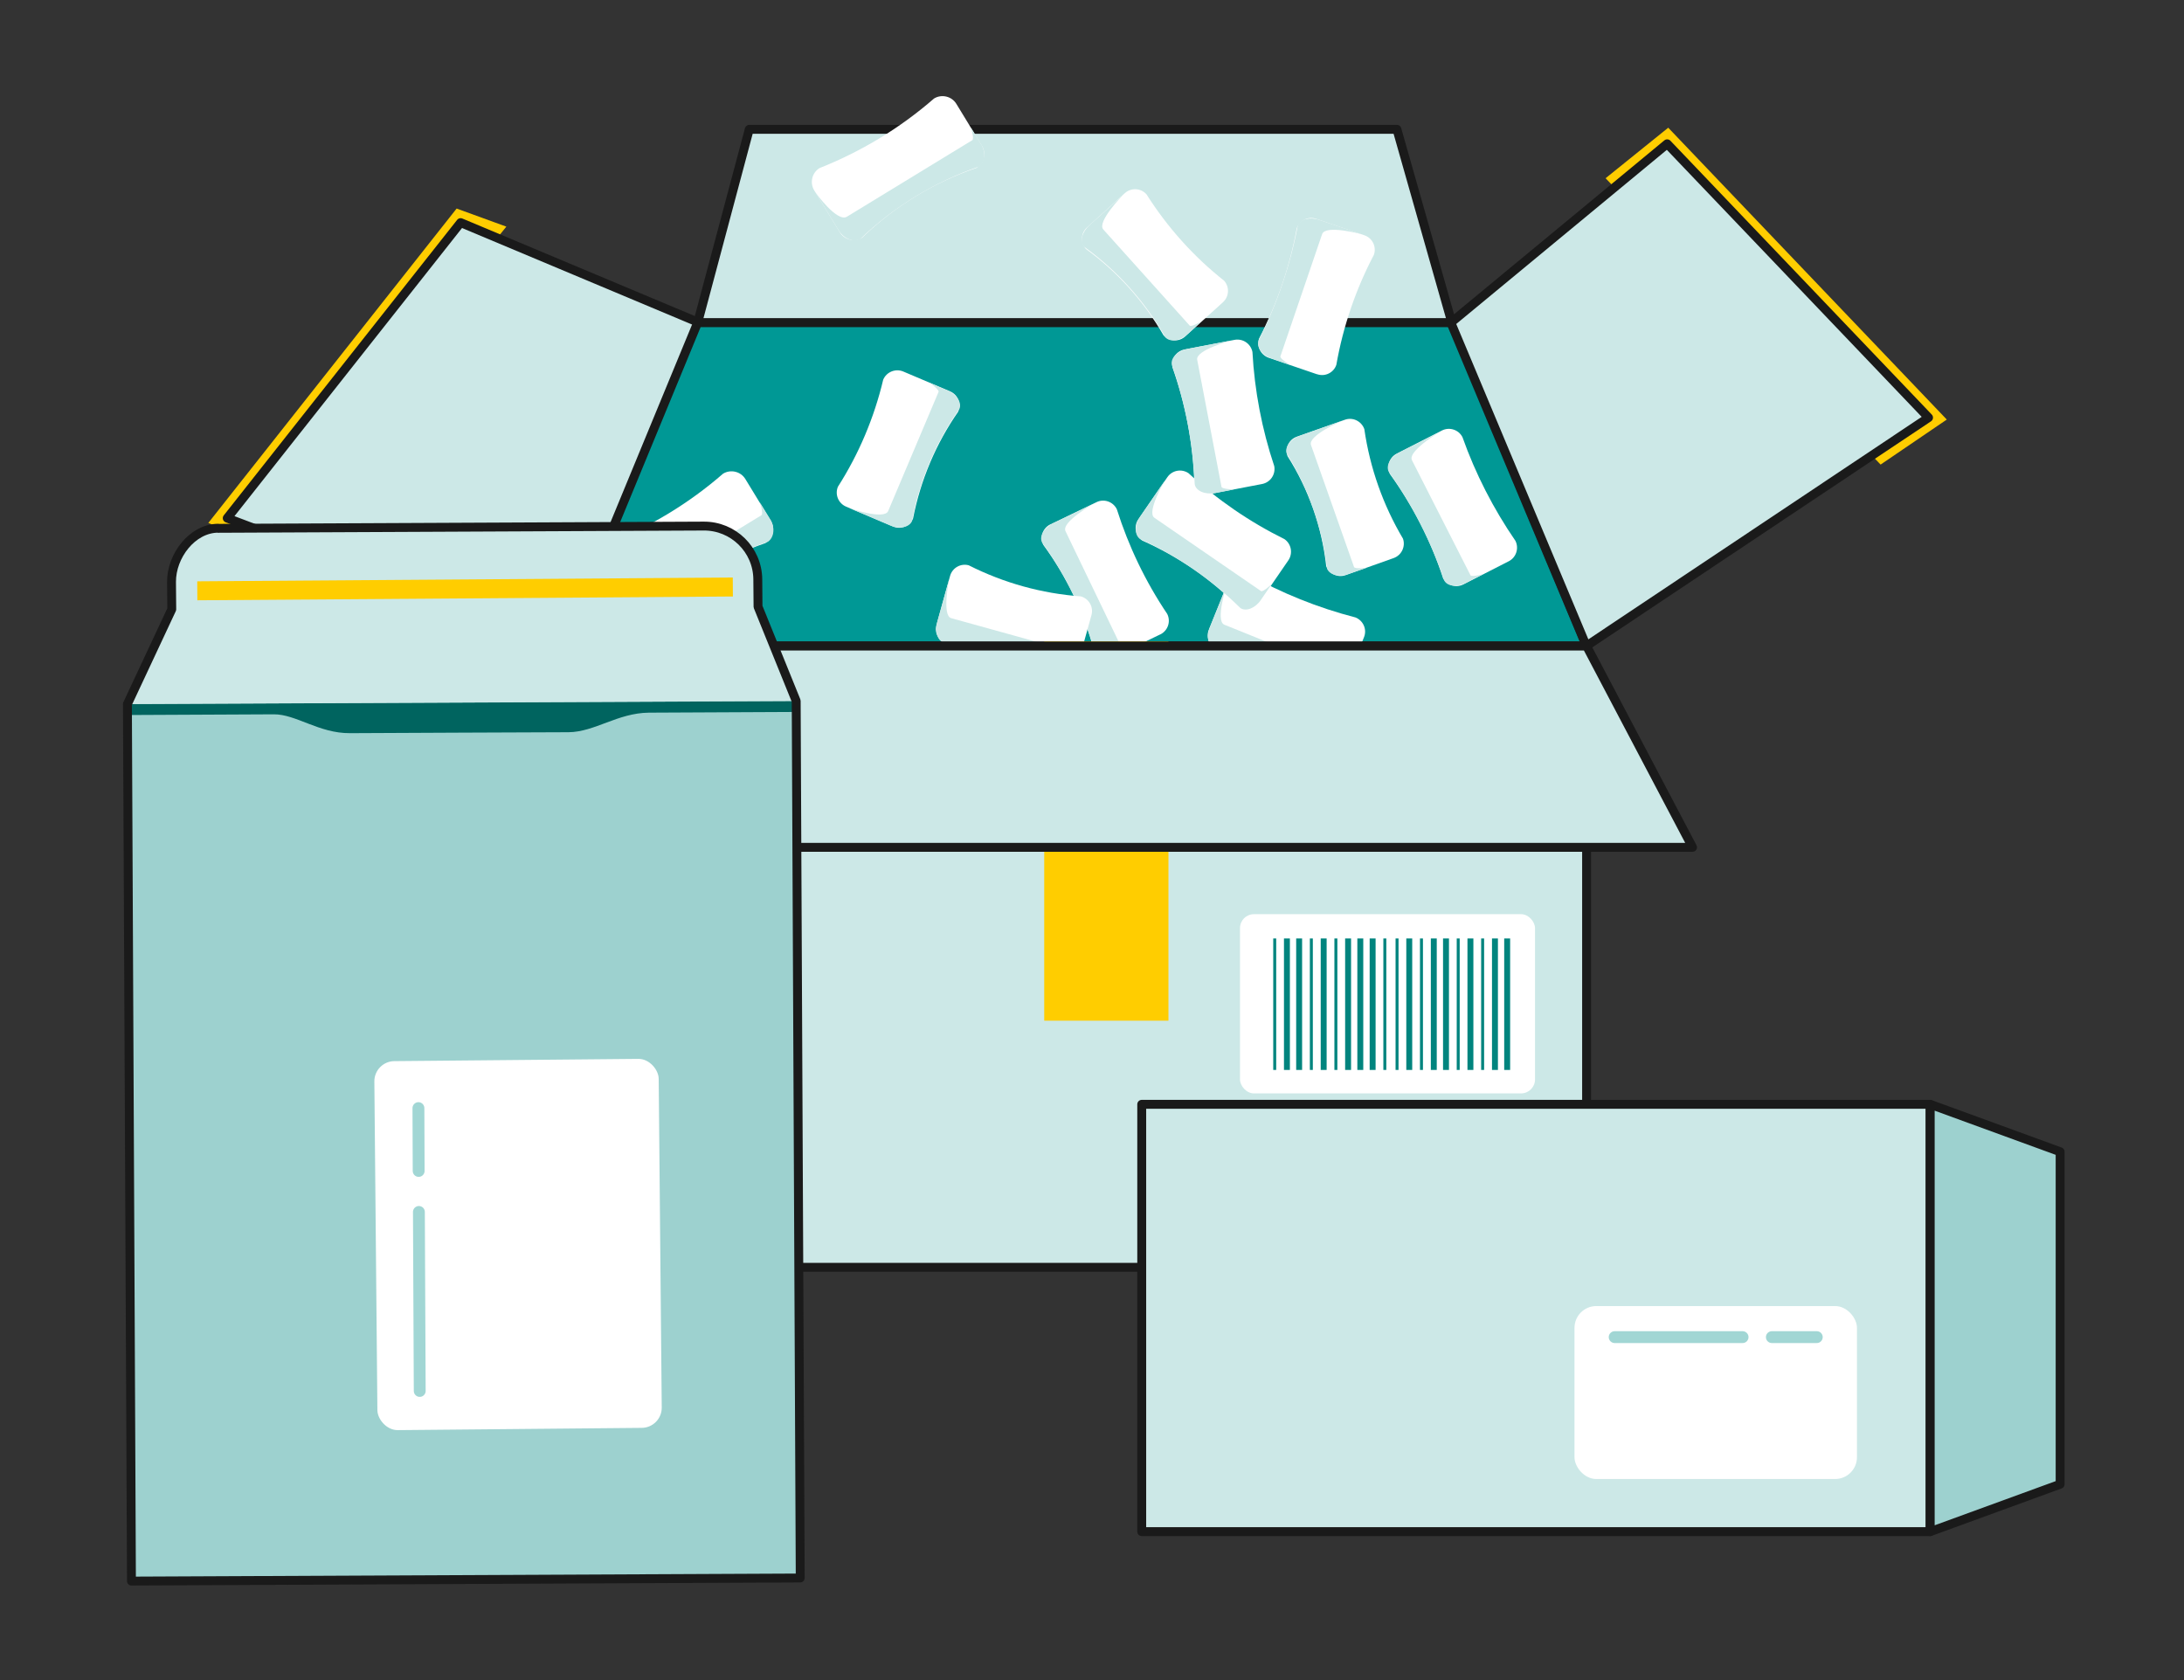 <?xml version="1.0" encoding="UTF-8"?>
<svg xmlns="http://www.w3.org/2000/svg" id="Ebene_1" data-name="Ebene 1" version="1.1" viewBox="0 0 184.25 141.73">
  <rect x="0" y="0" width="184.25" height="141.73" fill="#333333" stroke="none"/>
  <defs>
    <style>
      .cls-1, .cls-2, .cls-3, .cls-4, .cls-5 {
        stroke-width: .75px;
      }

      .cls-1, .cls-6, .cls-7, .cls-8, .cls-9 {
        stroke-miterlimit: 10;
      }

      .cls-1, .cls-10, .cls-9 {
        fill: #ffcd00;
      }

      .cls-1, .cls-9 {
        stroke: #ffcd00;
      }

      .cls-11, .cls-12, .cls-13, .cls-10, .cls-14 {
        stroke-width: 0px;
      }

      .cls-11, .cls-4 {
        fill: #cce8e7;
      }

      .cls-2 {
        fill: #009895;
      }

      .cls-2, .cls-3, .cls-4, .cls-5 {
        stroke: #1a1a1a;
        stroke-linejoin: round;
      }

      .cls-3, .cls-12 {
        fill: #9dd1cf;
      }

      .cls-6 {
        stroke-width: .5px;
      }

      .cls-6, .cls-7, .cls-8, .cls-5 {
        fill: none;
      }

      .cls-6, .cls-8 {
        stroke: #00847e;
      }

      .cls-7 {
        stroke: #a1d6d4;
      }

      .cls-7, .cls-5 {
        stroke-linecap: round;
      }

      .cls-8 {
        stroke-width: .25px;
      }

      .cls-13 {
        fill: #00645f;
      }

      .cls-14 {
        fill: #fff;
      }

      .cls-9 {
        stroke-width: 2px;
      }
    </style>
  </defs>
  <g>
    <polygon class="cls-9" points="41.06 19.58 38.86 18.78 19.17 43.71 20.97 44.48 41.06 19.58"></polygon>
    <polygon class="cls-4" points="59.17 27.3 38.86 18.78 19.17 43.71 47.7 54.53 59.17 27.3"></polygon>
    <polygon class="cls-9" points="136.93 15.13 158.79 37.89 162.7 35.23 140.65 12.13 136.93 15.13"></polygon>
    <polygon class="cls-2" points="122.48 27.21 58.86 27.21 47.6 54.5 133.85 54.5 122.48 27.21"></polygon>
    <polygon class="cls-4" points="140.65 12.13 122.4 27.22 133.83 54.5 162.7 35.23 140.65 12.13"></polygon>
    <polygon class="cls-4" points="122.48 27.21 58.86 27.21 63.21 10.91 117.85 10.91 122.48 27.21"></polygon>
    <g>
      <g>
        <g>
          <path class="cls-14" d="M82.39,14.16c-3.61,1.23-6.91,3.24-9.66,5.89-.65.39-1.49.19-1.88-.46,0,0,0,0,0,0l-2.16-3.53c-.39-.64-.19-1.49.45-1.88h0c3.53-1.4,6.8-3.38,9.66-5.87.64-.39,1.49-.19,1.88.45,0,0,0,0,0,0l2.16,3.54c.38.64.17,1.47-.46,1.86Z"></path>
          <path class="cls-11" d="M82.54,14.07c-3.71,1.29-7.11,3.36-9.95,6.08-.57.34-1.39,0-1.84-.72l-1.95-3.19s1.82,2.55,2.65,2.04l10.57-6.45c.2-.12-.12-1.08-.12-1.08l1.03,1.68-.18-.3c.45.72.36,1.59-.2,1.95Z"></path>
        </g>
        <g>
          <path class="cls-14" d="M64.59,45.81c-3.61,1.23-6.91,3.24-9.66,5.89-.65.39-1.49.19-1.88-.46,0,0,0,0,0,0l-2.16-3.53c-.39-.64-.19-1.49.45-1.88h0c3.53-1.4,6.8-3.38,9.66-5.87.64-.39,1.49-.19,1.88.45,0,0,0,0,0,0l2.16,3.54c.38.64.17,1.47-.46,1.86Z"></path>
          <path class="cls-11" d="M64.75,45.71c-3.71,1.29-7.11,3.36-9.95,6.08-.57.34-1.39,0-1.84-.72l-1.95-3.19s1.82,2.55,2.65,2.04l10.57-6.45c.2-.12-.12-1.08-.12-1.08l1.03,1.68-.18-.3c.45.72.36,1.59-.2,1.95Z"></path>
        </g>
        <g>
          <path class="cls-14" d="M80.85,34.71c-1.89,2.71-3.19,5.79-3.82,9.03-.28.65-1.03.96-1.69.68l-3.96-1.68c-.66-.28-.96-1.03-.69-1.68,0,0,0,0,0,0,1.77-2.77,3.06-5.83,3.82-9.03.28-.66,1.04-.96,1.69-.69l3.96,1.68c.65.28.96,1.03.68,1.69Z"></path>
          <path class="cls-11" d="M80.94,34.5c-2,2.83-3.37,6.05-4,9.46-.23.54-1.08.7-1.85.36l-3.44-1.46s2.95,1.04,3.28.25l4.25-10.05c.08-.19-.76-.77-.76-.77l1.81.77-.32-.14c.79.34,1.26,1.04,1.03,1.58Z"></path>
        </g>
      </g>
      <g>
        <g>
          <path class="cls-14" d="M111.78,58.48c-2.83-1.68-5.89-2.92-9.09-3.67-.66-.27-.98-1.02-.71-1.68l1.61-3.99c.26-.66,1.01-.98,1.67-.71,0,0,0,0,0,0,2.86,1.61,5.92,2.84,9.1,3.66.66.27.98,1.02.71,1.67l-1.61,3.99c-.26.66-1.01.98-1.67.72,0,0,0,0,0,0Z"></path>
          <path class="cls-11" d="M112,58.57c-2.97-1.74-6.18-3.03-9.53-3.84-.54-.22-.73-1.04-.39-1.85l1.4-3.47s-.98,2.97-.19,3.29l10.11,4.08c.19.08.77-.78.77-.78l-.73,1.83.13-.32c-.34.8-1.04,1.27-1.58,1.06Z"></path>
        </g>
        <g>
          <path class="cls-14" d="M106.23,28.54c1.51-2.92,2.57-6.05,3.17-9.28.23-.67.96-1.03,1.64-.8l4.07,1.39c.67.23,1.03.96.8,1.64-1.53,2.91-2.6,6.04-3.17,9.28-.22.67-.95,1.03-1.62.8,0,0-.01,0-.02,0l-4.07-1.39c-.67-.23-1.03-.96-.81-1.63,0,0,0,0,0,0Z"></path>
          <path class="cls-11" d="M106.16,28.76c1.56-3.07,2.68-6.34,3.32-9.72.18-.55,1.01-.77,1.82-.49l3.54,1.2s-3.02-.82-3.3,0l-3.52,10.31c-.07.19.81.72.81.72l-1.86-.64.33.11c-.82-.25-1.3-.94-1.13-1.48Z"></path>
        </g>
        <g>
          <path class="cls-14" d="M104.45,51.16c-2.33-2.34-5.07-4.22-8.09-5.56-.58-.4-.73-1.2-.33-1.79l2.45-3.55c.4-.59,1.2-.74,1.79-.34,2.41,2.23,5.14,4.1,8.09,5.56.58.4.73,1.2.33,1.79l-2.44,3.55c-.4.59-1.2.74-1.79.34,0,0,0,0,0,0Z"></path>
          <path class="cls-11" d="M104.64,51.29c-2.45-2.42-5.32-4.39-8.46-5.82-.48-.33-.47-1.17,0-1.88l2.11-3.08s-1.6,2.69-.9,3.17l8.99,6.18c.17.12.91-.59.91-.59l-1.11,1.62.2-.29c-.47.71-1.28,1.02-1.74.69Z"></path>
        </g>
        <g>
          <path class="cls-14" d="M92.27,54.8c-.86-3.18-2.3-6.17-4.25-8.83-.32-.64-.06-1.41.58-1.73,0,0,0,0,.01,0l3.88-1.87c.63-.32,1.4-.06,1.72.57,0,0,0,.01.01.02.99,3.13,2.42,6.11,4.25,8.83.32.64.06,1.41-.58,1.73,0,0,0,0-.01,0l-3.88,1.87c-.64.32-1.41.05-1.73-.59,0,0,0,0,0,0Z"></path>
          <path class="cls-11" d="M92.37,55.01c-.93-3.32-2.44-6.46-4.46-9.25-.26-.53.17-1.25.96-1.63l3.37-1.62s-2.73,1.53-2.35,2.3l4.73,9.83c.09.19,1.08-.06,1.08-.06l-1.77.86.31-.15c-.79.37-1.63.26-1.88-.27Z"></path>
        </g>
        <g>
          <path class="cls-14" d="M100.75,40.62c-.12-3.29-.74-6.53-1.84-9.63-.13-.7.32-1.37,1.02-1.51,0,0,0,0,0,0l4.22-.81c.7-.13,1.37.32,1.51,1.02,0,0,0,0,0,0,.18,3.28.8,6.52,1.84,9.63.13.7-.32,1.37-1.02,1.51,0,0,0,0,0,0l-4.23.81c-.69.14-1.37-.32-1.5-1.01,0,0,0,0,0,0Z"></path>
          <path class="cls-11" d="M100.79,40.85c-.15-3.44-.8-6.84-1.93-10.09-.12-.58.5-1.17,1.34-1.33l3.67-.7s-3.02.79-2.87,1.62l2.05,10.72c.04.2,1.06.22,1.06.22l-1.93.37.35-.07c-.86.16-1.64-.17-1.74-.74Z"></path>
        </g>
        <g>
          <path class="cls-14" d="M111.88,47.73c-.37-3.29-1.48-6.45-3.26-9.25-.24-.67.11-1.4.78-1.64,0,0,0,0,0,0l4.06-1.43c.67-.24,1.4.12,1.64.79,0,0,0,0,0,0,.47,3.27,1.58,6.41,3.26,9.24.23.67-.12,1.4-.79,1.64l-4.08,1.45c-.67.22-1.39-.14-1.62-.8Z"></path>
          <path class="cls-11" d="M111.96,47.95c-.42-3.44-1.58-6.75-3.41-9.69-.19-.53.31-1.22,1.13-1.51l3.52-1.24s-2.88,1.23-2.6,2.03l3.63,10.29c.07.2,1.08.06,1.08.06l-1.86.64.33-.11c-.82.29-1.63.08-1.83-.46Z"></path>
        </g>
        <g>
          <path class="cls-14" d="M121.73,48.74c-1.03-3.13-2.54-6.08-4.47-8.75-.31-.63-.06-1.4.57-1.72l3.83-1.96c.63-.31,1.4-.06,1.72.57,1.1,3.1,2.61,6.04,4.47,8.75.31.63.06,1.4-.57,1.72l-3.84,1.96c-.63.31-1.4.06-1.72-.57Z"></path>
          <path class="cls-11" d="M121.83,48.95c-1.1-3.26-2.68-6.34-4.67-9.15-.27-.52.14-1.26.92-1.65l3.34-1.68s-.53.31-1.09.73c-.69.53-1.43,1.2-1.21,1.63l4.93,9.69c.09.19,1.07-.09,1.07-.09l-1.75.89.31-.16c-.75.4-1.6.32-1.85-.21Z"></path>
        </g>
        <g>
          <path class="cls-14" d="M89.35,56.93c-2.83-1.78-6.11-2.69-9.45-2.62-.69-.19-1.09-.9-.9-1.58,0,0,0,0,0,0l1.15-4.14c.19-.69.9-1.09,1.58-.9,0,0,0,0,0,0,2.95,1.49,6.16,2.38,9.45,2.62.69.19,1.09.9.9,1.58,0,0,0,0,0,0l-1.15,4.14c-.19.68-.89,1.09-1.57.9,0,0,0,0,0,0Z"></path>
          <path class="cls-11" d="M89.57,56.99c-2.49-1.74-5.87-2.58-9.9-2.74-.56-.16-.83-.96-.6-1.79l1-3.6s-.63,3.08.18,3.29l10.51,2.91c.2.06.67-.85.67-.85l-.52,1.89.09-.34c-.23.83-.87,1.39-1.43,1.23Z"></path>
        </g>
        <g>
          <path class="cls-14" d="M98.16,28.29c-1.65-2.86-3.88-5.35-6.55-7.29-.48-.53-.43-1.35.1-1.82l3.19-2.89c.53-.47,1.34-.43,1.82.1,0,0,0,0,0,0,1.76,2.78,3.97,5.25,6.55,7.29.47.53.43,1.34-.1,1.82,0,0,0,0,0,0l-3.19,2.89c-.53.47-1.34.43-1.82-.1Z"></path>
          <path class="cls-11" d="M98.32,28.46c-1.71-3.01-4.05-5.62-6.86-7.64-.39-.43-.2-1.24.46-1.83l2.78-2.5s-2.19,2.24-1.62,2.87l7.28,8.1c.12.17,1.02-.36,1.02-.36l-1.46,1.31.26-.23c-.63.59-1.47.71-1.86.28Z"></path>
        </g>
      </g>
    </g>
    <rect class="cls-4" x="47.6" y="54.5" width="86.25" height="52.41"></rect>
    <rect class="cls-1" x="88.47" y="54.5" width="9.73" height="31.23"></rect>
    <polygon class="cls-4" points="142.79 71.48 41.06 71.48 47.6 54.5 133.85 54.5 142.79 71.48"></polygon>
    <rect class="cls-14" x="104.61" y="77.12" width="24.89" height="15.12" rx="1.18" ry="1.18"></rect>
    <g>
      <line class="cls-6" x1="126.12" y1="79.17" x2="126.12" y2="90.26"></line>
      <line class="cls-8" x1="107.54" y1="79.17" x2="107.54" y2="90.26"></line>
      <line class="cls-6" x1="108.57" y1="79.17" x2="108.57" y2="90.26"></line>
      <line class="cls-6" x1="109.6" y1="79.17" x2="109.6" y2="90.26"></line>
      <line class="cls-8" x1="110.63" y1="79.17" x2="110.63" y2="90.26"></line>
      <line class="cls-6" x1="111.67" y1="79.17" x2="111.67" y2="90.26"></line>
      <line class="cls-8" x1="112.7" y1="79.17" x2="112.7" y2="90.26"></line>
      <line class="cls-6" x1="113.73" y1="79.17" x2="113.73" y2="90.26"></line>
      <line class="cls-6" x1="114.76" y1="79.17" x2="114.76" y2="90.26"></line>
      <line class="cls-6" x1="115.8" y1="79.17" x2="115.8" y2="90.26"></line>
      <line class="cls-8" x1="116.83" y1="79.17" x2="116.83" y2="90.26"></line>
      <line class="cls-8" x1="117.86" y1="79.17" x2="117.86" y2="90.26"></line>
      <line class="cls-6" x1="118.89" y1="79.17" x2="118.89" y2="90.26"></line>
      <line class="cls-8" x1="119.92" y1="79.17" x2="119.92" y2="90.26"></line>
      <line class="cls-6" x1="120.96" y1="79.17" x2="120.96" y2="90.26"></line>
      <line class="cls-6" x1="121.99" y1="79.17" x2="121.99" y2="90.26"></line>
      <line class="cls-8" x1="123.02" y1="79.17" x2="123.02" y2="90.26"></line>
      <line class="cls-6" x1="124.05" y1="79.17" x2="124.05" y2="90.26"></line>
      <line class="cls-8" x1="125.08" y1="79.17" x2="125.08" y2="90.26"></line>
      <line class="cls-6" x1="127.15" y1="79.17" x2="127.15" y2="90.26"></line>
    </g>
  </g>
  <g>
    <path class="cls-12" d="M18.4,44.66c-2.19.02-3.95,1.81-3.93,4l.02,2.88-4.04,7.86.64,74.23,56.42-.49-.34-74.22-3.22-7.73h0s-.02-2.31-.02-2.31c-.02-2.5-2.07-4.51-4.57-4.49l-40.97.28Z"></path>
    <rect class="cls-14" x="31.7" y="89.42" width="23.99" height="31.13" rx="1.7" ry="1.7" transform="translate(-.96 .41) rotate(-.53)"></rect>
    <g>
      <path class="cls-13" d="M10.6,60.32s11.5-.05,12.49-.06c1.88-.02,3.81,1.61,6.44,1.59,2.63-.02,16.25-.07,18.44-.08,2.2-.02,4.13-1.62,6.76-1.65.14,0,12.43-.06,12.43-.06v-.93s-56.58.26-56.58.26v.93Z"></path>
      <path class="cls-11" d="M63.95,51.18h0s-.02-2.31-.02-2.31c-.02-2.5-2.07-4.51-4.57-4.49l-40.97.28c-2.19.02-3.95,1.81-3.93,4l.02,2.88-3.85,7.6-.04.26,56.54-.26-.02-.44-3.16-7.52Z"></path>
    </g>
    <polygon class="cls-10" points="61.83 50.32 16.65 50.64 16.64 49.04 61.82 48.72 61.83 50.32"></polygon>
    <path class="cls-5" d="M18.4,44.56c-2.19.02-3.94,2.34-3.93,4.53l.02,2.31-3.74,7.99.34,73.99,56.42-.26-.34-73.99-3.22-7.95h0s-.02-2.31-.02-2.31c-.02-2.5-2.07-4.51-4.57-4.49l-40.97.19Z"></path>
    <g>
      <line class="cls-7" x1="35.41" y1="117.34" x2="35.34" y2="102.24"></line>
      <line class="cls-7" x1="35.32" y1="98.78" x2="35.3" y2="93.48"></line>
    </g>
  </g>
  <g>
    <g>
      <rect class="cls-4" x="96.32" y="93.16" width="66.51" height="36.05"></rect>
      <polygon class="cls-3" points="173.8 125.21 162.84 129.21 162.84 93.16 173.8 97.16 173.8 125.21"></polygon>
      <rect class="cls-14" x="132.83" y="110.18" width="23.83" height="14.59" rx="1.84" ry="1.84"></rect>
    </g>
    <g>
      <line class="cls-7" x1="136.22" y1="112.8" x2="147.01" y2="112.8"></line>
      <line class="cls-7" x1="149.48" y1="112.8" x2="153.27" y2="112.8"></line>
    </g>
  </g>
</svg>